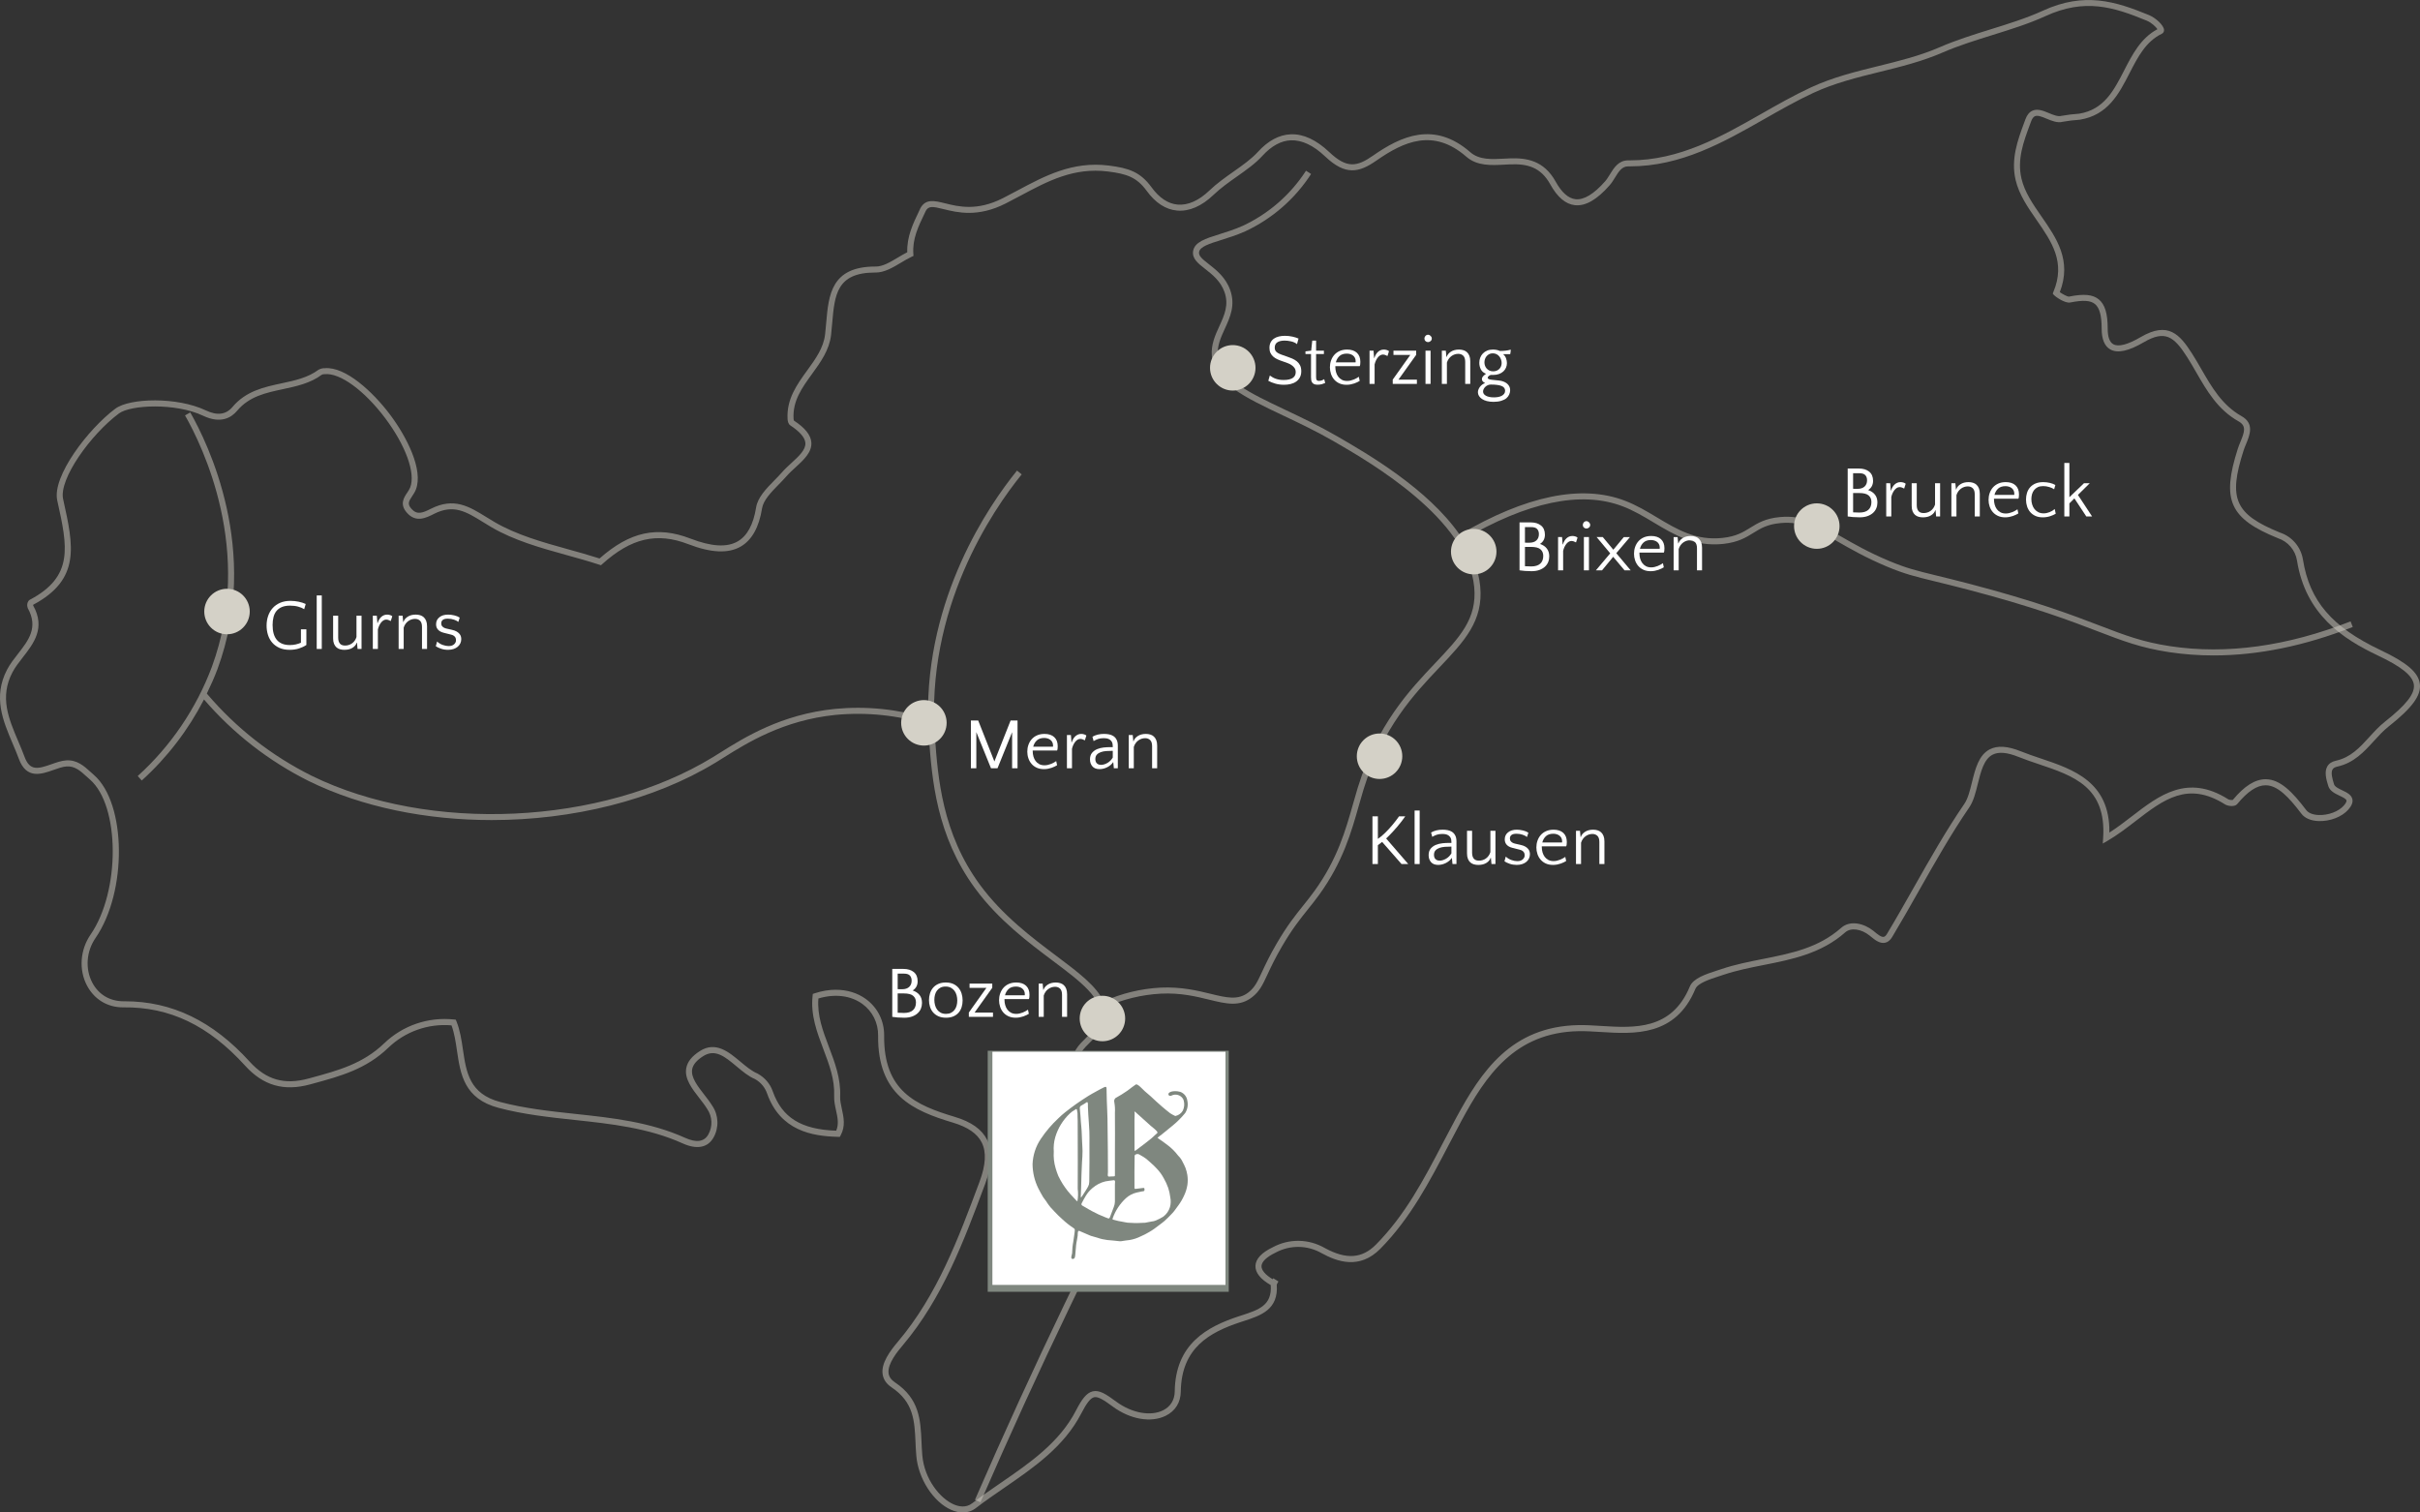 <?xml version="1.0" encoding="UTF-8"?><svg id="Ebene_1" xmlns="http://www.w3.org/2000/svg" width="400" height="250" viewBox="0 0 400 250"><rect x="0" y="0" width="400" height="250" fill="#333333" stroke="none"/><defs><style>.cls-1{fill:#fff;}.cls-2,.cls-3{isolation:isolate;}.cls-4,.cls-3{fill:#d4d1c7;}.cls-5{fill:#7f877f;}.cls-3{opacity:.5;}</style></defs><g id="Gruppe_1136"><path class="cls-3" d="M159.137,250c-.609,0-1.253-.143-1.908-.431-2.962-1.301-5.442-5.136-5.771-8.921-.065-.749-.099-1.492-.132-2.224-.16-3.572-.3-6.657-3.951-9.104-.864-.578-1.364-1.313-1.486-2.185-.253-1.794,1.152-3.738,2.559-5.403,6.466-7.656,9.967-17.04,13.353-26.114l.1-.27c1.04-2.785,1.162-4.908,.376-6.489-.737-1.482-2.296-2.562-4.764-3.3-6.578-1.97-12.475-4.553-12.369-14.387,.022-2.1-.923-4.005-2.596-5.227-1.916-1.399-4.553-1.723-7.277-.906-.223,2.813,.735,5.348,1.749,8.027,.97,2.565,1.973,5.216,1.849,8.137-.029,.681,.124,1.38,.287,2.119,.291,1.319,.62,2.814-.198,4.326l-.145,.268-.304-.007c-4.299-.103-9.516-1.009-11.712-7.152-.351-1.029-1.065-1.879-2.011-2.4-1.055-.435-2.071-1.284-3.052-2.105-1.888-1.577-3.516-2.94-5.496-1.687-1.096,.695-1.695,1.412-1.831,2.19-.23,1.317,.903,2.772,1.997,4.18,.466,.599,.947,1.218,1.315,1.82,1.063,1.536,1.157,3.61,.226,5.26-.944,1.689-2.755,2.038-5.104,.978-5.686-2.569-11.866-3.232-17.842-3.873-4.154-.446-8.452-.907-12.581-2-5.712-1.512-6.307-5.551-6.884-9.457-.21-1.422-.426-2.888-.904-4.181-3.856-.33-7.665,1.017-10.468,3.719-3.665,3.522-7.89,4.672-12.363,5.891l-.535,.146c-4.34,1.184-7.751,.205-10.737-3.08-6.042-6.656-12.469-9.745-20.133-9.652-.023,0-.047,0-.069,0-2.564,0-4.725-1.305-5.939-3.589-1.382-2.601-1.154-5.912,.583-8.435,4.934-7.167,4.877-21.303-.105-25.637-.189-.163-.374-.333-.561-.503-.998-.908-1.937-1.762-3.324-1.657-.65,.052-1.371,.307-2.136,.578-1.992,.705-4.469,1.585-5.728-1.839-.304-.827-.665-1.677-1.014-2.499-1.617-3.803-3.288-7.735-.932-12.239,.489-.934,1.168-1.805,1.825-2.646,1.737-2.226,3.377-4.328,1.588-7.538-.166-.48-.088-.906,.17-1.227l.157-.129c7.336-3.861,6.242-8.802,4.586-16.28l-.033-.151c-.88-3.981,5.122-11.821,9.598-15.163,2.385-1.783,10.208-1.975,14.94,.273,1.903,.905,3.353,.72,4.43-.562,2.224-2.642,5.216-3.284,8.111-3.904,2.238-.48,4.353-.933,6.115-2.25,.362-.191,.69-.259,1.005-.248,3.418-.325,7.975,3.91,10.785,7.639,2.779,3.687,5.569,9.157,4.288,12.434-.157,.4-.386,.744-.609,1.077-.587,.879-.816,1.301-.117,2.091,.923,1.041,1.824,.692,3.201-.004,3.826-1.935,6.314-.4,9.191,1.377,.421,.26,.854,.528,1.304,.792,3.665,2.154,8.005,3.359,12.203,4.525,1.713,.475,3.48,.966,5.191,1.518,5.012-4.425,9.52-5.409,15.023-3.29,3.477,1.339,6.034,1.49,7.815,.463,1.567-.902,2.588-2.785,3.037-5.595,.266-1.679,1.675-3.116,3.038-4.506,.44-.449,.875-.893,1.263-1.337,.459-.529,1.012-1.034,1.547-1.524,1.227-1.122,2.385-2.183,2.296-3.32-.07-.876-.906-1.849-2.486-2.891-.338-.225-.434-.693-.455-1.046-.19-3.301,1.556-5.709,3.245-8.038,1.384-1.91,2.691-3.713,2.955-5.944,.075-.645,.13-1.295,.187-1.939,.395-4.566,.804-9.287,8.092-9.287,.034,0,.061-.001,.102,0,1.162,0,2.37-.721,3.649-1.485,.507-.303,1.028-.613,1.552-.879-.081-2.574,.942-4.7,2.02-6.946l.089-.185-.009-.004c.851-1.772,2.382-1.393,4.152-.954,2.231,.554,5.288,1.311,9.547-.845,.828-.419,1.646-.856,2.463-1.293,4.457-2.382,9.067-4.846,15.02-4.105,3.335,.413,5.25,1.059,7.106,3.607,1.275,1.75,2.724,2.709,4.307,2.849,1.684,.145,3.503-.654,5.242-2.323,1.228-1.177,2.633-2.168,3.991-3.125,1.518-1.07,2.953-2.082,4.034-3.267,1.691-1.856,3.52-2.832,5.434-2.902,2.058-.089,4.22,.91,6.354,2.933,2.93,2.779,4.604,2.426,7.247,.585,4.592-3.202,10.09-5.773,16.075-.556,1.473,1.285,3.542,1.172,5.544,1.063,.342-.019,.683-.037,1.016-.049,2.637-.09,5.574,.286,7.542,3.842,.998,1.803,2.105,2.782,3.29,2.91,1.375,.143,3.03-.845,4.887-2.958,.285-.325,.531-.725,.792-1.149,.668-1.087,1.426-2.317,3.023-2.317,.079,0,.178,.001,.267,.001,8.23,0,15.106-3.914,21.76-7.7,2.639-1.502,5.368-3.055,8.15-4.348,3.598-1.674,7.424-2.617,11.124-3.528,3.414-.841,6.944-1.71,10.254-3.151,2.671-1.162,5.568-2.064,8.368-2.936,2.93-.912,5.96-1.855,8.621-3.075,6.897-3.166,12.036-1.539,17.564,.738,1.066,.438,2.438,1.683,2.462,2.457,.008,.271-.128,.501-.364,.614-2.653,1.286-3.965,3.839-5.353,6.541-1.745,3.395-3.548,6.906-8.2,7.668-.975,.064-1.904,.176-2.809,.338-.865,.25-1.839-.155-2.7-.512-.751-.312-1.46-.606-1.914-.405-.255,.111-.47,.403-.64,.868l-.214,.579c-1.04,2.805-2.115,5.706-1.371,8.873,.529,2.25,1.886,4.207,3.323,6.279,2.474,3.568,5.031,7.254,3.012,12.486,.441,.311,1.284,.784,1.543,.73,2.443-.489,3.909-.349,4.899,.464,1.018,.835,1.473,2.328,1.473,4.842,0,1.352,.307,2.213,.913,2.561,.849,.488,2.385,.091,4.558-1.18,4.536-2.645,6.451-.426,8.482,2.751,.536,.838,1.044,1.719,1.534,2.57,1.685,2.924,3.427,5.948,6.622,7.745,2.166,1.218,1.386,3.105,.761,4.622-.147,.354-.293,.706-.404,1.05-2.574,8.007-1.449,10.546,6.02,13.585,1.989,.658,3.453,2.378,3.791,4.479,1.083,6.815,4.795,11.144,12.814,14.943,4.405,2.085,6.291,3.715,6.508,5.627,.217,1.901-1.283,3.932-5.177,7.011-.881,.696-1.635,1.524-2.435,2.401-1.619,1.778-3.293,3.616-6.053,4.223-.386,.085-.639,.238-.771,.467-.31,.535-.045,1.508,.254,2.458,.128,.407,.749,.703,1.35,.989,.75,.357,1.525,.727,1.68,1.482,.106,.514-.114,1.072-.672,1.707-1.056,1.202-3.024,1.966-4.928,1.894-1.267-.046-2.271-.477-2.827-1.211-2.114-2.794-3.919-4.663-5.857-4.702-.02-0-.041-.001-.062-.001-1.438,0-2.974,1.018-4.697,3.11-.411,.499-1.561,.333-2.004,.054-6.155-3.892-10.159-.809-14.794,2.757-1.469,1.13-2.988,2.298-4.611,3.243l-.808,.47,.061-.933c.551-8.426-4.887-10.256-10.643-12.192-1.111-.374-2.26-.76-3.33-1.192-1.892-.764-3.297-.887-4.296-.376-1.44,.736-1.95,2.807-2.445,4.81-.348,1.411-.708,2.869-1.41,3.895-3.01,4.395-5.696,9.138-8.293,13.725-1.442,2.546-2.933,5.178-4.465,7.728-.326,.541-.733,.857-1.212,.94-.865,.147-1.673-.514-2.323-1.046l-.185-.151c-1.38-1.112-3.108-1.345-4.018-.539-3.987,3.521-8.814,4.478-13.483,5.404-2.215,.439-4.505,.893-6.65,1.618-.236,.08-.488,.161-.747,.245-1.479,.479-3.505,1.133-3.898,2.084-3.268,7.896-10.131,7.47-15.647,7.125-1.29-.08-2.505-.156-3.643-.135-10.595,.196-15.383,7.428-19.379,14.817-.722,1.336-1.422,2.676-2.119,4.013-3.106,5.948-6.317,12.099-11.277,17.128-3.47,3.518-7.182,2.118-9.673,.76-2.382-1.372-5.24-1.412-7.651-.115-1.49,.716-2.309,1.506-2.329,2.236-.017,.669,.632,1.429,1.841,2.165l.113-.16,.844,.526-.279,.505c.324,4.162-2.632,5.124-5.494,6.054l-.505,.165c-5.068,1.674-9.769,4.225-9.863,11.497-.023,1.78-.902,3.19-2.474,3.972-2.434,1.211-5.871,.619-8.76-1.506-1.374-1.011-2.415-1.711-3.089-1.55-.59,.138-1.225,.939-2.122,2.677-2.837,5.495-7.86,8.948-12.718,12.288-1.573,1.081-3.198,2.199-4.708,3.36-.629,.485-1.366,.729-2.16,.729Zm-20.971-86.4c1.855,0,3.574,.52,4.969,1.54,1.936,1.415,3.031,3.617,3.005,6.042-.099,9.154,5.221,11.495,11.658,13.422,2.747,.822,4.503,2.069,5.37,3.811,.915,1.841,.805,4.223-.335,7.281l-.101,.27c-3.415,9.154-6.946,18.62-13.525,26.409-.765,.906-2.558,3.027-2.333,4.622,.082,.587,.427,1.076,1.054,1.496,4.07,2.727,4.226,6.205,4.392,9.887,.033,.719,.065,1.447,.129,2.182,.341,3.93,2.923,7.104,5.179,8.095,.823,.361,2.022,.624,3.061-.175,1.53-1.178,3.167-2.304,4.751-3.392,4.756-3.27,9.674-6.651,12.397-11.924,.92-1.783,1.707-2.938,2.78-3.189,1.121-.262,2.22,.476,3.906,1.717,2.552,1.877,5.657,2.447,7.727,1.417,1.221-.608,1.903-1.707,1.921-3.094,.102-7.917,5.389-10.726,10.546-12.43l.511-.167c2.818-.916,5.059-1.645,4.81-5.005-1.703-.987-2.552-2.05-2.523-3.163,.029-1.155,.996-2.197,2.871-3.098,2.697-1.452,5.916-1.406,8.591,.134,3.546,1.934,6.165,1.754,8.476-.591,4.857-4.923,7.891-10.736,11.104-16.89,.7-1.34,1.403-2.686,2.127-4.026,4.135-7.648,9.104-15.133,20.236-15.339,1.162-.024,2.411,.055,3.723,.137,5.466,.342,11.669,.728,14.665-6.511,.569-1.376,2.664-2.054,4.512-2.651,.255-.083,.502-.162,.734-.241,2.206-.746,4.529-1.206,6.776-1.652,4.748-.942,9.232-1.831,13.017-5.174,1.462-1.293,3.776-.722,5.302,.511l.192,.156c.493,.404,1.105,.917,1.522,.835,.18-.031,.358-.19,.527-.472,1.526-2.538,3.013-5.165,4.452-7.705,2.607-4.605,5.303-9.367,8.339-13.797,.6-.876,.923-2.185,1.264-3.57,.548-2.22,1.115-4.515,2.959-5.458,1.271-.65,2.947-.538,5.123,.339,1.043,.421,2.177,.803,3.274,1.172,5.392,1.814,11.477,3.861,11.358,12.259,1.283-.818,2.518-1.768,3.72-2.692,4.519-3.476,9.193-7.07,15.932-2.81,.155,.098,.579,.142,.749,.101,1.905-2.298,3.681-3.418,5.421-3.418,.027,0,.055,0,.084,.001,2.338,.048,4.341,2.073,6.63,5.097,.373,.492,1.107,.782,2.069,.817,1.573,.064,3.288-.582,4.143-1.556,.32-.363,.482-.673,.445-.849-.055-.27-.627-.543-1.132-.784-.757-.36-1.614-.769-1.871-1.59-.366-1.162-.679-2.37-.166-3.256,.276-.478,.754-.794,1.419-.941,2.451-.539,3.947-2.182,5.531-3.921,.791-.868,1.609-1.765,2.553-2.511,3.538-2.797,4.975-4.627,4.805-6.117-.168-1.48-2.002-2.973-5.945-4.839-5.818-2.756-11.956-6.775-13.372-15.686-.277-1.732-1.485-3.151-3.151-3.703-8.008-3.257-9.363-6.303-6.623-14.823,.118-.369,.273-.747,.43-1.126,.683-1.653,1.004-2.625-.328-3.373-3.434-1.931-5.245-5.075-6.996-8.116-.485-.842-.986-1.712-1.51-2.53-2.167-3.388-3.637-4.472-7.141-2.428-2.538,1.485-4.355,1.873-5.556,1.184-.938-.537-1.413-1.69-1.413-3.424,0-2.158-.352-3.452-1.108-4.072-.734-.604-1.95-.681-4.074-.258-.908,.193-2.548-1.028-2.714-1.233l-.19-.235,.114-.291c2.05-4.902-.295-8.284-2.778-11.866-1.427-2.057-2.901-4.185-3.473-6.619-.813-3.459,.366-6.64,1.406-9.447l.212-.576c.271-.739,.657-1.209,1.176-1.437,.842-.369,1.785,.019,2.695,.397,.745,.308,1.515,.628,2.095,.462,.991-.179,1.957-.296,2.921-.357,4.107-.675,5.718-3.812,7.425-7.134,1.355-2.637,2.755-5.361,5.513-6.833-.258-.384-.972-1.082-1.752-1.403-5.499-2.266-10.227-3.759-16.769-.754-2.72,1.246-5.781,2.199-8.739,3.12-2.776,.864-5.645,1.758-8.268,2.899-3.387,1.474-6.959,2.353-10.412,3.204-3.653,.901-7.432,1.832-10.943,3.464-2.745,1.277-5.456,2.819-8.078,4.311-6.765,3.85-13.759,7.831-22.25,7.831-.089,0-.193,.002-.267-.001-1.043,0-1.569,.855-2.177,1.843-.27,.44-.551,.895-.891,1.283-2.113,2.405-4.003,3.479-5.743,3.292-1.526-.165-2.89-1.315-4.054-3.418-1.608-2.907-3.826-3.433-6.635-3.33-.329,.012-.662,.03-.998,.048-2.101,.113-4.476,.243-6.253-1.307-5.451-4.754-10.359-2.511-14.851,.622-2.911,2.029-5.13,2.521-8.502-.679-1.933-1.832-3.826-2.716-5.634-2.661-1.636,.06-3.229,.927-4.735,2.578-1.154,1.265-2.631,2.307-4.195,3.41-1.328,.936-2.701,1.905-3.875,3.03-1.952,1.874-4.041,2.777-6.019,2.596-1.882-.166-3.572-1.261-5.025-3.254-1.651-2.266-3.316-2.82-6.424-3.206-5.642-.697-9.91,1.582-14.428,3.996-.824,.44-1.649,.881-2.483,1.303-4.59,2.323-7.988,1.48-10.236,.923-1.867-.464-2.538-.573-3.013,.417l.009,.004-.09,.187c-1.114,2.317-2.076,4.319-1.907,6.784l.023,.34-.309,.144c-.581,.272-1.184,.632-1.766,.98-1.339,.799-2.723,1.625-4.16,1.625-.04-.001-.072,0-.105,0-6.373,0-6.692,3.699-7.097,8.377-.056,.654-.114,1.314-.19,1.969-.294,2.49-1.74,4.484-3.138,6.413-1.659,2.288-3.226,4.45-3.057,7.395,.01,.162,.046,.291,.067,.326,1.818,1.183,2.777,2.375,2.872,3.59,.128,1.621-1.266,2.898-2.616,4.133-.514,.47-1.046,.957-1.467,1.443-.4,.459-.849,.918-1.303,1.381-1.253,1.278-2.548,2.6-2.764,3.965-.498,3.122-1.684,5.242-3.523,6.302-2.061,1.186-4.895,1.057-8.671-.396-5.181-1.996-9.432-1.012-14.215,3.292l-.214,.193-.273-.09c-1.773-.581-3.627-1.095-5.421-1.593-4.259-1.183-8.665-2.405-12.441-4.626-.457-.269-.896-.54-1.323-.803-2.837-1.752-4.888-3.019-8.133-1.38-1.307,.663-2.981,1.513-4.482-.181-1.236-1.399-.502-2.5,.034-3.304,.202-.303,.393-.588,.51-.888,.917-2.346-.753-6.957-4.155-11.472-3.442-4.569-7.464-7.495-9.962-7.245-.231-.014-.374,.028-.509,.098-1.865,1.403-4.185,1.9-6.429,2.381-2.857,.612-5.554,1.19-7.558,3.571-.956,1.138-2.705,2.205-5.62,.82-4.545-2.159-11.997-1.809-13.916-.375-4.673,3.49-9.951,10.852-9.222,14.151l.033,.15c1.684,7.603,2.902,13.107-4.975,17.314-.017,.046-.018,.095-.002,.142,2.072,3.699,.062,6.274-1.712,8.547-.658,.844-1.28,1.641-1.726,2.495-2.138,4.087-.63,7.633,.965,11.388,.354,.833,.721,1.694,1.034,2.545,.872,2.382,2.195,2.044,4.46,1.244,.792-.281,1.61-.57,2.391-.632,1.81-.14,3.013,.95,4.073,1.914,.18,.164,.36,.328,.543,.487,5.393,4.692,5.541,19.303,.273,26.954-1.528,2.22-1.734,5.126-.524,7.403,1.044,1.964,2.888,3.042,5.119,3.06,.086-.001,.171-.001,.256-.001,7.781,0,14.53,3.266,20.625,9.979,2.743,3.016,5.745,3.878,9.737,2.788l.536-.146c4.347-1.184,8.453-2.302,11.934-5.647,3.087-2.975,7.298-4.42,11.565-3.963l.296,.032,.112,.275c.6,1.47,.841,3.107,1.075,4.69,.553,3.752,1.077,7.296,6.153,8.639,4.056,1.074,8.314,1.531,12.433,1.973,6.053,.649,12.313,1.321,18.145,3.956,1.858,.839,3.149,.653,3.825-.558,.747-1.322,.671-2.981-.192-4.229-.354-.579-.798-1.149-1.266-1.752-1.228-1.578-2.498-3.21-2.192-4.962,.186-1.07,.932-2.006,2.279-2.861,2.593-1.644,4.757,.167,6.667,1.764,.925,.773,1.881,1.572,2.846,1.973,1.213,.665,2.09,1.71,2.52,2.968,1.545,4.321,4.686,6.27,10.476,6.475,.471-1.097,.228-2.202-.029-3.367-.169-.769-.344-1.565-.31-2.375,.116-2.717-.807-5.158-1.785-7.742-1.047-2.768-2.129-5.63-1.777-8.81l.035-.318,.303-.1c1.193-.395,2.38-.59,3.516-.59Zm230.927-31.394h0Z"/><path class="cls-3" d="M388.528,102.708c-10.492,4.124-20.53,5.505-29.832,4.1-4.562-.688-7.513-1.821-11.597-3.388-4.418-1.695-10.469-4.017-21.588-6.926-2.328-.609-4.086-1.037-5.524-1.387-3.228-.786-4.848-1.181-7.705-2.375-3.403-1.424-5.865-2.837-8.036-4.085-3.574-2.053-6.156-3.538-10.045-3.179-2.418,.223-3.678,1.004-4.895,1.76-1.189,.738-2.311,1.434-4.56,1.682-4.409,.489-7.542-1.393-10.862-3.384-1.681-1.008-3.419-2.049-5.352-2.781-7.149-2.709-16.327-.81-27.27,5.629-5.28-7.603-15.251-13.372-20.25-16.263-2.943-1.702-5.911-3.108-8.528-4.348-6.068-2.874-10.86-5.144-11.186-9.029-.133-1.594,.493-2.961,1.157-4.409,.872-1.904,1.772-3.872,.882-6.385-.743-2.094-2.286-3.301-3.525-4.271-1.106-.865-1.726-1.385-1.617-2.017,.152-.884,1.687-1.366,3.63-1.975,1.206-.378,2.573-.807,4.005-1.443,4.45-2.076,8.21-5.352,10.877-9.473l-.837-.541c-2.565,3.964-6.182,7.114-10.453,9.107-1.371,.609-2.71,1.029-3.89,1.399-2.268,.711-4.059,1.273-4.315,2.757-.214,1.249,.805,2.047,1.985,2.97,1.196,.937,2.553,1.998,3.199,3.819,.757,2.133-.023,3.835-.848,5.638-.688,1.501-1.398,3.053-1.243,4.907,.374,4.456,5.394,6.835,11.751,9.846,2.601,1.232,5.549,2.628,8.457,4.31,6.036,3.491,22.072,12.763,23.159,24.051,.505,5.254-2.403,8.32-6.428,12.565-4.265,4.498-9.572,10.095-12.824,20.625-.262,.846-.51,1.726-.767,2.637-1.214,4.3-2.59,9.174-6.388,14.425-.63,.872-1.225,1.614-1.855,2.399-1.303,1.627-2.652,3.309-4.367,6.246-1.2,2.054-1.892,3.542-2.448,4.737-.768,1.651-1.192,2.56-2.246,3.382-1.715,1.337-3.62,.872-6.253,.229-2.162-.528-4.858-1.182-8.265-1.023-3.279,.175-6.453,.95-9.445,2.291-1.096-2.512-4.157-4.816-7.787-7.539-3.952-2.965-8.87-6.654-12.593-11.708-6.293-8.537-6.976-17.775-7.474-24.521-1.582-21.214,9.504-37.388,14.344-43.357l-.774-.627c-4.675,5.766-15.081,20.918-14.701,40.949-5.006-1.523-10.181-2.055-15.408-1.557-8.871,.907-14.95,4.719-18.972,7.241-.426,.267-.825,.517-1.198,.745-18.41,11.247-46.906,12.568-66.284,3.078-6.683-3.332-12.521-7.907-17.352-13.597,.647-1.331,1.25-2.683,1.769-4.071,7.162-19.508-1.641-37.39-4.51-42.406l-.864,.494c2.814,4.922,11.452,22.464,4.439,41.566-2.571,6.881-6.81,13.122-12.257,18.046l.667,.739c4.201-3.798,7.695-8.362,10.288-13.396,4.863,5.638,10.702,10.188,17.379,13.517,8.791,4.306,19.428,6.418,30.175,6.418,13.289,0,26.744-3.231,37.069-9.538,.376-.23,.778-.482,1.208-.751,3.944-2.473,9.905-6.211,18.541-7.093,5.199-.492,10.355,.052,15.331,1.611,.026,.683,.063,1.371,.115,2.065,.508,6.866,1.203,16.27,7.667,25.038,3.81,5.172,8.793,8.91,12.797,11.914,4.659,3.495,8.34,6.256,7.764,9.382-.26,1.404-1.267,2.395-2.243,3.353-1.203,1.183-2.449,2.407-2.237,4.361,.234,2.174,2.031,3.204,3.933,4.294,1.349,.773,2.744,1.573,3.741,2.843,4.154,5.29-1.045,16.042-7.625,29.656l-1.38,2.86c-5.053,10.505-10.035,21.395-14.807,32.369l.914,.397c4.766-10.962,9.742-21.84,14.79-32.334l1.38-2.858c6.732-13.927,12.05-24.926,7.512-30.704-1.118-1.423-2.665-2.31-4.03-3.093-1.748-1.002-3.257-1.867-3.437-3.537-.16-1.474,.816-2.433,1.945-3.544,1.035-1.017,2.208-2.17,2.524-3.883,.119-.646,.092-1.266-.045-1.872,2.907-1.317,5.994-2.075,9.182-2.245,3.256-.158,5.769,.455,7.978,.995,2.798,.684,5.005,1.224,7.102-.411,1.243-.97,1.729-2.015,2.536-3.746,.548-1.176,1.229-2.64,2.405-4.655,1.679-2.873,3.004-4.526,4.285-6.125,.61-.76,1.24-1.546,1.885-2.439,3.901-5.394,5.302-10.358,6.539-14.738,.255-.903,.501-1.776,.76-2.614,3.184-10.307,8.402-15.811,12.595-20.233,4.047-4.269,7.244-7.641,6.698-13.346-.263-2.729-1.316-5.313-2.853-7.724,10.649-6.255,19.519-8.124,26.367-5.528,1.849,.7,3.548,1.719,5.191,2.704,3.317,1.988,6.751,4.039,11.483,3.52,2.473-.273,3.746-1.063,4.976-1.826,1.171-.727,2.277-1.413,4.462-1.614,3.578-.333,5.916,1.016,9.456,3.05,2.088,1.2,4.688,2.693,8.148,4.141,2.93,1.225,4.575,1.625,7.854,2.424,1.433,.349,3.186,.776,5.506,1.383,11.066,2.895,17.087,5.205,21.483,6.893,4.144,1.59,7.137,2.738,11.806,3.443,2.4,.362,4.845,.542,7.334,.542,7.341,0,15.051-1.572,23.01-4.701l-.364-.927Z"/><path id="Pfad_3423" class="cls-4" d="M41.281,101.08c0-2.076-1.683-3.759-3.759-3.759-2.076,0-3.759,1.683-3.759,3.759s1.683,3.759,3.759,3.759c2.075,.001,3.758-1.682,3.759-3.757v-.002"/><path id="Pfad_3424" class="cls-4" d="M156.47,119.479c0-2.076-1.683-3.759-3.759-3.759s-3.759,1.683-3.759,3.759,1.683,3.759,3.759,3.759,3.759-1.683,3.759-3.759h0"/><path id="Pfad_3425" class="cls-4" d="M185.978,168.35c0-2.076-1.683-3.759-3.759-3.759s-3.759,1.683-3.759,3.759,1.683,3.759,3.759,3.759c2.075,.001,3.758-1.682,3.759-3.757v-.002"/><path id="Pfad_3426" class="cls-4" d="M231.783,124.998c0-2.076-1.683-3.759-3.759-3.759s-3.759,1.683-3.759,3.759,1.683,3.759,3.759,3.759h0c2.075,.001,3.758-1.682,3.759-3.757v-.002"/><path id="Pfad_3427" class="cls-4" d="M207.521,60.799c0-2.076-1.683-3.759-3.759-3.759-2.076,0-3.759,1.683-3.759,3.759s1.683,3.759,3.759,3.759h0c2.076,0,3.759-1.683,3.759-3.759"/><path id="Pfad_3428" class="cls-4" d="M304.056,86.956c0-2.076-1.683-3.759-3.759-3.759-2.076,0-3.759,1.683-3.759,3.759s1.683,3.759,3.759,3.759h0c2.075,.001,3.758-1.682,3.759-3.757v-.002"/><path id="Pfad_3431" class="cls-4" d="M247.35,91.18c0-2.076-1.683-3.759-3.759-3.759-2.076,0-3.759,1.683-3.759,3.759s1.683,3.759,3.759,3.759h0c2.075,.001,3.758-1.682,3.759-3.757v-.002"/><g id="Gruppe_1135"><rect id="Rechteck_305" class="cls-5" x="163.26" y="173.68" width="39.841" height="39.842"/><g id="Gruppe_1134"><g id="Gruppe_1003"><g id="Gruppe_997"><path id="Pfad_3200" class="cls-1" d="M187.516,185.104c0,1.673,.003,3.346,.008,5.021,0,.078,.043,.14,.138,.07,.307-.224,.614-.447,.913-.679,.607-.468,1.238-.926,1.82-1.426,.308-.269,.607-.554,.905-.828,.205-.189-.944-1.036-1.134-1.206-.419-.374-.834-.751-1.251-1.128-.417-.377-.852-.765-1.279-1.145-.044-.029-.09-.054-.138-.075,.081,.043,.022,.147,0,0,.025,.114,.041,.231,.049,.348-.006,.35-.031,.699-.031,1.049"/></g><g id="Gruppe_998"><path id="Pfad_3201" class="cls-1" d="M178.148,192.439c0-2.186-.006-4.372-.017-6.557,0-.42,.008-.841-.025-1.26,.026-.405-.008-.812-.1-1.207-.14-.192-.134-.086-.325,.021-.302,.162-.581,.363-.831,.598-1.15,1.073-1.99,2.436-2.431,3.946-.219,.768-.301,1.57-.24,2.367-.065,.936,.041,1.877,.313,2.775,.121,.416,.263,.825,.425,1.226,.221,.469,.47,.925,.746,1.364,.236,.381,.511,.738,.778,1.096,.141,.187,.292,.366,.451,.537,.35,.385,.704,.766,1.06,1.145,.041,.029,.087,.05,.135,.062,.12-.678,.136-1.371,.048-2.054,0-1.353,.012-2.707,.011-4.061"/></g><g id="Gruppe_999"><path id="Pfad_3202" class="cls-1" d="M191.302,188.071l.127,.089-.127-.089"/></g><g id="Gruppe_1000"><path id="Pfad_3203" class="cls-1" d="M179.994,195.757c.047-.263,.065-.53,.054-.797,.044-1.925,.025-3.856,.025-5.783,0-.72,.02-1.441-.011-2.161-.036-.926-.122-1.844-.177-2.766-.027-.435-.045-.872-.064-1.307-.006-.139,.071-.929-.212-.749-.249,.182-.511,.345-.784,.49-.269,.086-.418,.374-.334,.643,.088,.697,.111,1.41,.166,2.116,.037,.484,.1,.967,.124,1.451,.037,.625,.053,1.25,.081,1.876,.022,.49,.062,.98,.069,1.471,.009,.619-.048,1.236-.087,1.855-.084,1.344-.1,2.689-.14,4.038-.018,.554-.043,1.108-.062,1.661,.006,.065,.017,.128,.033,.191-.017-.1,.199-.299,0,0,.334-.516,.697-1.021,1.003-1.553,.136-.21,.243-.437,.318-.676"/></g><path id="Pfad_3204" class="cls-1" d="M164.033,212.379h38.529v-38.531h-38.529v38.531Zm32.228-16.507c-.093,.594-.272,1.172-.531,1.715-.25,.563-.559,1.098-.92,1.597-.245,.332-.476,.675-.732,.996-.184,.227-.381,.444-.59,.649-.319,.326-.637,.652-.976,.957-.255,.229-.538,.427-.812,.636-.299,.23-.598,.466-.909,.683-.285,.203-.58,.39-.884,.563-.44,.263-.897,.496-1.369,.697-.575,.288-1.189,.489-1.823,.598-.476,.039-.948,.133-1.422,.199-.076,.009-.152,.009-.228,0-.681-.067-1.362-.151-2.044-.199-.568-.068-1.127-.199-1.665-.39-.347-.1-.697-.191-1.046-.299-.104-.035-.206-.077-.305-.126-.531-.227-1.06-.455-1.587-.683-.341-.147-.267,.591-.289,.767-.05,.398-.14,.803-.209,1.202-.092,.545-.092,1.119-.163,1.669-.046,.357,.014,1.096-.532,.98-.32-.066-.038-.726-.019-.917,.034-.336,.033-.675,.059-1.011,.021-.28,.084-.554,.124-.831,.071-.48,.144-.959,.208-1.44,.034-.213,.052-.429,.053-.644-.021-.088-.076-.164-.153-.211-.675-.443-1.31-.942-1.898-1.494-.468-.414-.916-.852-1.341-1.311-.435-.423-.825-.89-1.162-1.394-.185-.346-.479-.632-.685-.97-.282-.462-.531-.945-.783-1.425-.62-1.248-.948-2.621-.958-4.014,.057-1.489,.527-2.932,1.36-4.167,.835-1.251,1.813-2.399,2.916-3.42,.354-.349,.727-.679,1.116-.989,.607-.479,1.223-.948,1.857-1.394s1.308-.883,1.973-1.306c.377-.239,.773-.45,1.164-.666,.43-.236,.861-.486,1.303-.697,.252-.123,.531-.283,.54,.131,.013,.661,.021,1.324,.043,1.986,.033,.996,.094,1.992,.112,2.988,.033,1.787,.046,3.574,.062,5.36,.011,1.178,.011,2.357,.014,3.534,0,.199-.137,.742,.19,.697,.265-.026,.531-.038,.797-.037,.116,0,.166-.045,.166-.169v-3.533c0-2.267,.034-4.537,0-6.803,.036-.573,.004-1.149-.094-1.715-0-.006-0-.012,0-.018-.112-.317,.043-.667,.354-.797,.582-.321,1.147-.672,1.693-1.052,.31-.204,.598-.448,.896-.669,.199-.146,.398-.289,.598-.425,.292-.193,1.204,.857,1.438,1.061,.339,.299,.688,.581,1.021,.882,.624,.565,1.222,1.16,1.87,1.698,.444,.369,.878,.752,1.34,1.096,.254,.168,.52,.315,.797,.441,.041,.021,.087,.026,.131,.014,.496-.117,.921-.432,1.177-.873,.24-.499,.299-1.065,.165-1.603-.026-.13-.075-.255-.143-.369-.409-.64-1.24-.86-1.912-.508-.092,.041-.195,.049-.293,.023-.146-.043-.229-.197-.186-.343,.001-.004,.002-.008,.004-.012,.238-.531,1.524-.438,1.938-.299,.641,.229,1.097,.802,1.176,1.478,.155,.696,.027,1.424-.355,2.026-.65,.795-1.382,1.52-2.182,2.163-.556,.465-1.122,.919-1.686,1.374-.239,.191-.498,.352-.726,.561,.026-.024,.46,.317,.127,.089,.511,.356,1.025,.685,1.494,1.067,.68,.5,1.284,1.095,1.793,1.768,.017,.024,.037,.046,.059,.065,.3,.294,.542,.642,.714,1.025,.171,.311,.323,.632,.457,.96,.14,.377,.242,.767,.307,1.163,.084,.551,.087,1.111,.01,1.662"/><g id="Gruppe_1001"><path id="Pfad_3205" class="cls-1" d="M184.283,198.636c-.01-.521,0-1.043,0-1.565h0v-1.331c0-.252,.136-.704-.224-.659-.451,.056-.903,.109-1.351,.19-.787,.19-1.517,.566-2.128,1.096-.442,.365-.818,.803-1.113,1.295-.245,.381-.444,.792-.658,1.195-.113,.209-.072,.328,.136,.447,.136,.079,.275,.154,.411,.233,.384,.222,.759,.462,1.153,.662,.694,.379,1.413,.711,2.151,.995,.176,.062,.348,.134,.523,.199,.229,.086,.319-.313,.374-.457,.182-.473,.369-.944,.537-1.422,.115-.279,.179-.577,.188-.879"/></g><g id="Gruppe_1002"><path id="Pfad_3206" class="cls-1" d="M193.087,196.334c-.194-.55-.439-1.08-.732-1.584-.325-.61-.737-1.169-1.222-1.661-.147-.14-.277-.299-.427-.436-.428-.387-.847-.787-1.295-1.145-.312-.224-.638-.427-.976-.61-.222-.177-.532-.196-.774-.046-.063,.043-.106,.11-.119,.185-.017,.884-.027,1.769-.03,2.653-.004,.902-.002,1.804,.005,2.707,.017,.058,.063,.103,.122,.119,.134-.006,.267-.021,.398-.045,.318-.04,.637-.081,.955-.118,.08-.017,.159,.035,.175,.115,.002,.011,.003,.023,.003,.034,.052,.461-.122,.371-.492,.444-.268,.054-.534,.116-.797,.172-.669,.156-1.287,.482-1.793,.946-.987,.918-1.736,2.063-2.182,3.336-.051,.136-.005,.173,.115,.207,.52,.156,1.051,.274,1.588,.353,.261,.034,.515,.12,.777,.141,.466,.039,.934,.047,1.387,.068-.453-.021,.518-.02,0,0,.518-.02,1.021-.039,1.524-.061,.057-.008,.113-.019,.168-.035,.299-.059,.593-.126,.891-.17,.243-.019,.481-.077,.705-.172,.43-.178,.844-.394,1.236-.644,.519-.393,.9-.942,1.086-1.566,.144-.521,.162-1.07,.054-1.6-.066-.541-.184-1.075-.351-1.594"/></g></g></g></g><g><g class="cls-2"><path class="cls-1" d="M50.64,106.609c-.359,.239-.767,.433-1.226,.58-.458,.148-.97,.221-1.536,.221-.654,0-1.219-.107-1.697-.322-.478-.216-.874-.506-1.19-.873-.314-.367-.548-.791-.698-1.273-.152-.482-.228-.994-.228-1.536,0-.566,.084-1.095,.251-1.589s.416-.927,.747-1.298,.741-.663,1.231-.878,1.061-.323,1.715-.323c.462,0,.912,.047,1.351,.138,.438,.091,.829,.217,1.171,.376l-.251,.861c-.255-.167-.584-.307-.986-.418-.403-.112-.854-.168-1.357-.168-.533,0-.983,.078-1.35,.233s-.663,.373-.891,.652c-.227,.279-.39,.616-.489,1.01-.1,.395-.15,.831-.15,1.309,0,1.091,.239,1.916,.717,2.474,.479,.558,1.192,.837,2.14,.837,.35,0,.679-.035,.986-.107,.306-.072,.588-.163,.842-.275v-2.223h.897v2.593Z"/><path class="cls-1" d="M53.186,107.266h-.837v-8.845h.837v8.845Z"/><path class="cls-1" d="M55.899,101.768v3.633c0,.247,.03,.454,.089,.622,.06,.167,.139,.301,.239,.401,.099,.099,.219,.171,.358,.215,.14,.044,.294,.065,.461,.065,.198,0,.396-.029,.591-.089,.195-.059,.376-.149,.544-.268s.314-.267,.443-.443c.127-.175,.227-.378,.299-.61v-3.525h.837v5.498h-.658l-.095-1.028h-.048c-.104,.335-.335,.614-.694,.837-.359,.224-.805,.335-1.338,.335-.256,0-.496-.031-.724-.095-.227-.063-.424-.169-.591-.316-.167-.148-.301-.343-.401-.587-.099-.242-.149-.544-.149-.902v-3.741h.837Z"/><path class="cls-1" d="M64.589,102.653c-.127-.072-.256-.129-.383-.173s-.251-.066-.371-.066c-.159,0-.31,.044-.453,.131-.144,.088-.275,.207-.395,.359s-.226,.327-.317,.526c-.091,.198-.16,.406-.209,.622v3.215h-.837v-5.498h.658l.095,1.207h.049c.055-.184,.129-.359,.221-.526s.203-.315,.335-.443,.281-.229,.448-.304,.358-.114,.574-.114c.151,0,.31,.026,.478,.078s.287,.118,.359,.197l-.251,.789Z"/><path class="cls-1" d="M69.751,107.266v-3.634c0-.478-.108-.82-.323-1.027s-.49-.311-.825-.311c-.199,0-.397,.032-.591,.095-.196,.064-.376,.158-.544,.281s-.315,.275-.443,.454c-.127,.18-.227,.385-.299,.616v3.526h-.837v-5.498h.658l.095,1.027h.048c.103-.335,.335-.62,.694-.854,.358-.235,.804-.353,1.338-.353,.255,0,.496,.034,.723,.102,.228,.067,.425,.177,.592,.329,.167,.151,.301,.35,.4,.597,.1,.247,.15,.55,.15,.908v3.741h-.837Z"/><path class="cls-1" d="M74.019,102.258c-.383,0-.659,.07-.831,.209-.172,.14-.258,.329-.258,.568,0,.08,.013,.163,.036,.251,.024,.088,.07,.169,.138,.245,.067,.076,.159,.148,.274,.215,.116,.068,.269,.122,.46,.161l.849,.192c.335,.071,.603,.169,.806,.293s.361,.257,.473,.4c.111,.144,.185,.289,.221,.437s.053,.285,.053,.412c0,.247-.05,.478-.149,.694-.1,.215-.243,.402-.431,.561-.187,.16-.416,.285-.687,.376-.271,.091-.574,.137-.908,.137-.423,0-.813-.061-1.171-.185-.359-.124-.646-.261-.861-.412l.215-.777c.287,.264,.605,.454,.956,.574,.35,.12,.665,.179,.944,.179,.398,0,.701-.097,.908-.293,.207-.195,.31-.4,.31-.615,0-.072-.004-.154-.012-.245s-.04-.186-.095-.281c-.056-.095-.14-.186-.252-.269-.111-.084-.27-.149-.478-.196l-1.148-.287c-.263-.064-.478-.148-.645-.251-.167-.104-.299-.217-.395-.34-.095-.124-.163-.256-.203-.395s-.059-.281-.059-.424c0-.486,.181-.874,.544-1.165s.846-.437,1.452-.437c.311,0,.646,.042,1.004,.125,.359,.084,.661,.205,.908,.365l-.227,.717c-.16-.135-.397-.259-.711-.371-.315-.111-.659-.167-1.034-.167Z"/></g><path class="cls-1" d="M164.363,125.863l2.677-6.765h1.148v7.889h-.897v-5.965l-2.414,5.965h-1.076l-2.426-5.976v5.976h-.897v-7.889h1.208l2.677,6.765Z"/><path class="cls-1" d="M172.634,121.309c.7,0,1.242,.178,1.624,.532,.383,.355,.574,.855,.574,1.5,0,.136-.008,.273-.023,.412-.017,.14-.045,.241-.084,.304h-4.029v.12c0,.303,.041,.594,.121,.873,.08,.279,.198,.526,.358,.741s.36,.387,.603,.515,.533,.191,.868,.191c.191,0,.377-.021,.561-.065s.359-.1,.526-.167c.167-.068,.323-.142,.466-.222s.271-.16,.382-.239l.144,.682c-.104,.064-.232,.133-.383,.209-.151,.076-.319,.146-.502,.209-.183,.064-.384,.118-.603,.161-.22,.044-.448,.065-.687,.065-.447,0-.841-.077-1.184-.232-.343-.156-.629-.367-.861-.633-.232-.267-.407-.576-.525-.927-.121-.35-.18-.717-.18-1.099,0-.391,.061-.764,.186-1.118,.123-.355,.304-.667,.543-.939,.239-.27,.537-.483,.891-.639s.759-.233,1.214-.233Zm-.037,.669c-.525,0-.934,.138-1.225,.412-.291,.275-.488,.62-.592,1.034h3.264c.008-.04,.012-.076,.012-.107v-.108c0-.199-.041-.376-.121-.532s-.187-.285-.322-.388c-.135-.104-.291-.181-.466-.233-.175-.052-.359-.078-.551-.078Z"/><path class="cls-1" d="M179.315,122.373c-.126-.072-.255-.129-.382-.173s-.251-.066-.371-.066c-.16,0-.31,.044-.453,.131-.144,.088-.276,.207-.395,.359-.12,.152-.226,.327-.317,.526-.091,.198-.161,.406-.209,.622v3.215h-.837v-5.498h.658l.095,1.207h.048c.056-.184,.13-.359,.222-.526s.202-.315,.335-.443c.131-.127,.28-.229,.447-.304s.359-.114,.574-.114c.152,0,.311,.026,.479,.078s.286,.118,.358,.197l-.251,.789Z"/><path class="cls-1" d="M184.108,126.987l-.095-.98h-.049c-.095,.152-.224,.296-.382,.431-.16,.135-.338,.255-.532,.358-.196,.104-.407,.186-.633,.245-.227,.06-.452,.089-.676,.089-.525,0-.92-.153-1.183-.46-.263-.306-.395-.691-.395-1.153,0-.454,.116-.817,.347-1.088,.231-.27,.515-.474,.849-.609,.335-.136,.687-.224,1.057-.264s.695-.059,.974-.059h.538v-.144c0-.303-.042-.533-.125-.693s-.205-.295-.364-.407c-.136-.088-.282-.15-.437-.186-.156-.035-.361-.053-.616-.053-.335,0-.629,.044-.884,.131-.256,.089-.503,.203-.741,.347l-.192-.718c.534-.31,1.171-.466,1.912-.466,.296,0,.574,.026,.837,.078,.264,.052,.494,.142,.694,.269,.231,.143,.413,.346,.549,.609,.136,.264,.204,.59,.204,.98v3.741h-.658Zm-2.117-.562c.327,0,.673-.103,1.041-.31,.366-.207,.665-.506,.896-.897v-1.111h-.108c-.327,0-.653,.012-.979,.035-.327,.024-.623,.084-.89,.18-.267,.095-.484,.232-.652,.412-.167,.179-.251,.424-.251,.734,0,.311,.086,.549,.257,.712s.401,.244,.687,.244Z"/><path class="cls-1" d="M190.43,126.987v-3.634c0-.478-.107-.82-.323-1.027-.215-.207-.49-.311-.825-.311-.198,0-.397,.032-.591,.095-.195,.064-.376,.158-.544,.281s-.314,.275-.443,.454c-.127,.18-.227,.385-.299,.616v3.526h-.837v-5.498h.658l.095,1.027h.048c.103-.335,.335-.62,.694-.854,.359-.235,.804-.353,1.338-.353,.256,0,.496,.034,.723,.102,.228,.067,.425,.177,.592,.329,.167,.151,.301,.35,.4,.597,.1,.247,.15,.55,.15,.908v3.741h-.837Z"/><path class="cls-1" d="M150.864,163.715c.278-.182,.483-.402,.616-.659,.131-.258,.197-.545,.197-.861,0-.673-.215-1.182-.645-1.526-.431-.344-1-.516-1.709-.516h-1.841v7.925c.255,.04,.551,.074,.885,.101,.335,.028,.697,.042,1.088,.042,.494,0,.924-.065,1.291-.196,.367-.131,.673-.309,.92-.532,.247-.223,.43-.482,.55-.777,.12-.295,.18-.61,.18-.944,0-.525-.136-.96-.406-1.302-.271-.342-.646-.593-1.124-.753Zm-2.486-2.785h1.015c.479,0,.813,.107,1.005,.321,.191,.214,.286,.496,.286,.844,0,.437-.137,.782-.411,1.036-.275,.254-.663,.38-1.166,.38h-.376c-.124,0-.241-.004-.352-.012v-2.57Zm2.515,6.055c-.338,.298-.831,.446-1.476,.446-.382,0-.729-.012-1.04-.035v-3.191h1.015c.726,0,1.241,.132,1.549,.399,.306,.266,.46,.625,.46,1.078,0,.572-.169,1.006-.509,1.303Z"/><path class="cls-1" d="M158.448,163.302c-.228-.275-.516-.494-.867-.658-.351-.163-.769-.245-1.256-.245-.47,0-.88,.078-1.23,.233-.351,.156-.64,.367-.867,.633-.228,.268-.397,.576-.508,.926-.112,.351-.167,.722-.167,1.112,0,.391,.056,.762,.167,1.112,.111,.351,.282,.659,.513,.926,.231,.267,.524,.48,.878,.64,.355,.159,.775,.238,1.261,.238,.47,0,.878-.075,1.225-.227s.631-.357,.855-.616c.223-.259,.388-.561,.496-.909,.107-.346,.161-.715,.161-1.105,0-.391-.054-.764-.161-1.118-.108-.355-.275-.669-.502-.944Zm-.329,2.916c-.072,.267-.186,.502-.342,.705-.155,.203-.35,.365-.585,.484-.235,.12-.512,.179-.831,.179-.334,0-.624-.063-.867-.191s-.441-.3-.597-.515c-.156-.215-.271-.462-.346-.741-.076-.278-.114-.569-.114-.873,0-.295,.036-.575,.107-.842,.072-.266,.184-.5,.336-.699,.151-.199,.342-.358,.573-.478,.232-.12,.511-.18,.838-.18,.334,0,.622,.064,.866,.192,.243,.127,.444,.297,.604,.508,.159,.211,.276,.456,.352,.735,.076,.279,.114,.57,.114,.873,0,.295-.036,.576-.107,.842Z"/><polygon class="cls-1" points="164.011 163.272 164.011 162.579 160.258 162.579 160.258 163.285 163.043 163.285 160.138 167.36 160.138 168.077 164.13 168.077 164.13 167.372 161.083 167.372 164.011 163.272"/><path class="cls-1" d="M167.967,162.399c-.454,0-.859,.078-1.214,.233-.354,.156-.651,.369-.89,.639-.239,.271-.42,.584-.544,.939-.124,.354-.186,.727-.186,1.118,0,.382,.06,.749,.18,1.099,.119,.351,.295,.659,.525,.927,.232,.266,.519,.478,.861,.633,.343,.156,.737,.232,1.184,.232,.238,0,.468-.021,.687-.065,.219-.044,.42-.097,.604-.162,.183-.063,.35-.133,.502-.209,.151-.076,.278-.145,.382-.209l-.144-.682c-.111,.08-.238,.159-.382,.239-.143,.08-.299,.154-.466,.222-.167,.067-.342,.124-.526,.167-.183,.044-.371,.065-.561,.065-.334,0-.624-.063-.867-.191s-.444-.3-.604-.515c-.159-.215-.278-.462-.358-.741-.08-.278-.12-.569-.12-.873v-.12h4.028c.04-.063,.067-.164,.084-.304,.015-.139,.024-.276,.024-.412,0-.645-.191-1.145-.574-1.5-.383-.354-.925-.532-1.625-.532Zm1.422,2.009c0,.031-.004,.067-.012,.107h-3.263c.103-.414,.301-.759,.591-1.034,.291-.274,.699-.412,1.226-.412,.191,0,.375,.026,.55,.078,.175,.052,.331,.129,.466,.233,.135,.103,.243,.232,.323,.388s.12,.333,.12,.532v.108Z"/><path class="cls-1" d="M176.232,163.428c-.1-.247-.233-.446-.401-.597-.167-.152-.365-.262-.592-.329-.228-.068-.468-.102-.724-.102-.533,0-.979,.118-1.338,.353-.358,.234-.589,.519-.693,.854h-.049l-.095-1.027h-.657v5.498h.836v-3.526c.072-.231,.171-.436,.3-.616,.127-.179,.274-.331,.442-.454,.167-.124,.349-.217,.544-.281,.196-.063,.393-.095,.592-.095,.335,0,.609,.104,.824,.311,.216,.207,.323,.55,.323,1.027v3.634h.837v-3.741c0-.359-.05-.661-.149-.909Z"/></g><g class="cls-2"><path class="cls-1" d="M210.7,57.47c0,.199,.038,.364,.114,.496,.076,.131,.196,.249,.359,.352,.163,.104,.371,.201,.622,.293s.552,.197,.903,.317c.295,.095,.586,.205,.872,.329s.544,.274,.77,.454c.228,.179,.409,.402,.544,.669,.135,.267,.203,.591,.203,.974,0,.407-.08,.753-.239,1.04s-.37,.52-.633,.699c-.263,.18-.566,.309-.908,.389-.342,.079-.697,.119-1.063,.119-.518,0-1.001-.063-1.446-.191-.446-.127-.833-.283-1.159-.466l.251-.873c.151,.103,.302,.201,.454,.293,.151,.091,.316,.169,.496,.232,.179,.064,.376,.116,.591,.156s.462,.059,.741,.059c.359,0,.665-.031,.92-.095,.255-.063,.462-.153,.622-.268s.275-.253,.346-.412c.072-.16,.108-.331,.108-.515,0-.27-.064-.5-.192-.687-.127-.188-.293-.348-.496-.484-.202-.135-.426-.249-.669-.34s-.483-.177-.723-.257c-.342-.112-.654-.232-.933-.359-.278-.127-.516-.279-.711-.454s-.346-.378-.454-.61c-.107-.231-.161-.506-.161-.824,0-.359,.066-.663,.197-.914,.131-.252,.311-.456,.538-.616,.228-.16,.496-.277,.807-.353,.31-.076,.645-.114,1.004-.114,.43,0,.844,.045,1.243,.132,.398,.088,.736,.195,1.015,.322l-.251,.921c-.127-.112-.277-.205-.448-.281s-.35-.135-.538-.179c-.187-.044-.373-.076-.555-.096-.183-.019-.355-.03-.514-.03-.502,0-.899,.094-1.19,.281-.291,.188-.437,.484-.437,.891Z"/><path class="cls-1" d="M216.7,58.521h-.92v-.443l.944-.119,.179-1.662h.633v1.662h1.292v.561h-1.292v3.813c0,.255,.038,.422,.114,.502s.194,.12,.353,.12c.183,0,.346-.028,.489-.084,.144-.055,.271-.124,.383-.203l.167,.633c-.136,.064-.313,.127-.532,.192-.22,.063-.46,.095-.724,.095-.255,0-.453-.036-.597-.107-.143-.072-.251-.167-.323-.287-.071-.12-.118-.253-.137-.401-.02-.147-.03-.293-.03-.436v-3.837Z"/><path class="cls-1" d="M222.653,57.78c.7,0,1.242,.178,1.625,.532,.382,.355,.574,.855,.574,1.5,0,.136-.009,.273-.024,.412-.017,.14-.044,.241-.084,.304h-4.028v.12c0,.303,.04,.594,.12,.873,.08,.279,.198,.526,.358,.741s.361,.387,.604,.515,.532,.191,.867,.191c.191,0,.378-.021,.561-.065,.184-.044,.359-.1,.526-.167,.167-.068,.323-.142,.466-.222,.144-.08,.271-.16,.382-.239l.144,.682c-.104,.064-.232,.133-.382,.209-.152,.076-.319,.146-.502,.209-.184,.064-.385,.118-.604,.161s-.448,.065-.687,.065c-.446,0-.841-.077-1.184-.232s-.629-.367-.861-.633c-.231-.267-.407-.576-.525-.927-.12-.35-.18-.717-.18-1.099,0-.391,.062-.764,.186-1.118,.124-.355,.304-.667,.544-.939,.239-.27,.536-.483,.89-.639,.355-.156,.76-.233,1.214-.233Zm-.036,.669c-.526,0-.935,.138-1.226,.412-.291,.275-.488,.62-.591,1.034h3.263c.008-.04,.012-.076,.012-.107v-.108c0-.199-.04-.376-.12-.532s-.188-.285-.323-.388c-.135-.104-.291-.181-.466-.233-.175-.052-.359-.078-.55-.078Z"/><path class="cls-1" d="M229.333,58.844c-.127-.072-.255-.129-.382-.173s-.251-.066-.371-.066c-.16,0-.31,.044-.454,.131-.143,.088-.275,.207-.394,.359-.12,.152-.226,.327-.317,.526-.091,.198-.161,.406-.209,.622v3.215h-.837v-5.498h.658l.095,1.207h.048c.055-.184,.129-.359,.221-.526s.203-.315,.335-.443c.132-.127,.281-.229,.448-.304s.359-.114,.574-.114c.152,0,.311,.026,.479,.078s.286,.118,.358,.197l-.251,.789Z"/><path class="cls-1" d="M230.206,62.741l2.904-4.076h-2.785v-.705h3.754v.693l-2.929,4.1h3.048v.705h-3.993v-.717Z"/><path class="cls-1" d="M235.441,55.952c0-.16,.058-.303,.174-.43,.115-.127,.257-.192,.424-.192,.16,0,.302,.064,.43,.192s.192,.27,.192,.43c0,.167-.064,.309-.192,.424-.127,.116-.27,.174-.43,.174-.167,0-.309-.058-.424-.174-.116-.115-.174-.257-.174-.424Zm1.016,7.506h-.837v-5.498h.837v5.498Z"/><path class="cls-1" d="M242.183,63.458v-3.634c0-.478-.108-.82-.323-1.027s-.49-.311-.825-.311c-.199,0-.397,.032-.591,.095-.196,.064-.376,.158-.544,.281s-.315,.275-.443,.454c-.127,.18-.227,.385-.299,.616v3.526h-.837v-5.498h.658l.095,1.027h.048c.103-.335,.335-.62,.694-.854,.358-.235,.804-.353,1.338-.353,.255,0,.496,.034,.723,.102,.228,.067,.425,.177,.592,.329,.167,.151,.301,.35,.4,.597,.1,.247,.15,.55,.15,.908v3.741h-.837Z"/><path class="cls-1" d="M245.589,61.766c-.382-.152-.658-.393-.825-.724-.167-.332-.251-.689-.251-1.072,0-.311,.052-.598,.156-.862,.103-.263,.253-.495,.447-.695,.196-.199,.431-.355,.705-.466,.275-.112,.588-.168,.939-.168,.207,0,.412,.019,.616,.058s.38,.097,.532,.175c.335,0,.647-.017,.938-.05,.291-.032,.564-.086,.819-.16l.06,.048-.085,.635-.059,.058h-1.087l-.012,.035c.206,.166,.358,.384,.453,.653,.096,.269,.144,.53,.144,.784,0,.261-.05,.511-.15,.748-.099,.237-.245,.445-.436,.623-.192,.178-.429,.321-.711,.428-.283,.106-.608,.16-.975,.16h-.407c-.167,.056-.293,.131-.376,.227s-.125,.175-.125,.238c0,.08,.054,.15,.161,.209,.108,.059,.281,.101,.52,.125l1.159,.12c.263,.024,.508,.078,.734,.16,.228,.084,.425,.192,.592,.322,.167,.131,.301,.29,.4,.477,.1,.187,.15,.4,.15,.638,0,.231-.052,.467-.156,.709-.103,.242-.259,.451-.466,.626-.207,.174-.494,.317-.861,.429-.367,.111-.789,.166-1.266,.166-.407,0-.771-.042-1.094-.125-.322-.084-.593-.199-.812-.346-.22-.147-.387-.316-.502-.507-.116-.191-.174-.394-.174-.608,0-.16,.032-.316,.096-.471,.063-.156,.147-.301,.251-.436,.103-.135,.225-.255,.365-.358,.139-.103,.284-.183,.436-.238v-.047c-.327-.152-.49-.359-.49-.623,0-.167,.062-.319,.186-.455,.124-.135,.276-.267,.46-.395v-.048Zm.837,1.797c-.184,0-.352,.035-.508,.105s-.291,.16-.407,.269-.207,.232-.275,.369c-.067,.136-.101,.271-.101,.404,0,.297,.161,.532,.484,.708,.322,.175,.759,.264,1.308,.264,.263,0,.508-.022,.735-.067,.227-.045,.422-.114,.586-.207s.293-.207,.388-.34c.096-.134,.144-.295,.144-.481,0-.365-.194-.626-.58-.785-.387-.159-.979-.237-1.775-.237Zm.382-2.185c.223,0,.42-.038,.591-.114,.172-.076,.317-.175,.437-.299s.211-.269,.275-.437c.063-.167,.095-.342,.095-.525,0-.184-.032-.371-.095-.562-.064-.191-.158-.365-.281-.519-.124-.156-.277-.281-.46-.376-.184-.096-.395-.144-.633-.144-.232,0-.433,.046-.604,.137-.171,.092-.315,.21-.43,.353-.116,.143-.201,.303-.258,.479-.055,.175-.084,.35-.084,.525,0,.184,.03,.363,.09,.538,.059,.175,.151,.333,.274,.473,.124,.139,.275,.253,.454,.34s.388,.131,.627,.131Z"/><path class="cls-1" d="M305.404,77.442h1.84c.709,0,1.279,.172,1.709,.516,.431,.344,.646,.853,.646,1.526,0,.316-.066,.603-.197,.861-.131,.257-.337,.477-.616,.659,.479,.16,.853,.41,1.123,.753,.271,.342,.407,.777,.407,1.302,0,.335-.059,.65-.179,.944s-.303,.554-.55,.777c-.247,.223-.554,.401-.921,.532s-.797,.196-1.291,.196c-.39,0-.753-.014-1.087-.042-.335-.027-.629-.061-.884-.101v-7.925Zm1.625,3.359c.502,0,.89-.126,1.165-.38s.412-.599,.412-1.036c0-.348-.095-.63-.287-.844s-.526-.321-1.004-.321h-1.016v2.57c.112,.008,.23,.012,.353,.012h.376Zm.31,3.92c.646,0,1.138-.149,1.477-.446s.508-.731,.508-1.303c0-.452-.154-.812-.46-1.078-.306-.267-.823-.399-1.548-.399h-1.016v3.191c.311,.023,.658,.035,1.04,.035Z"/><path class="cls-1" d="M314.739,80.753c-.127-.072-.256-.129-.383-.173s-.251-.066-.371-.066c-.159,0-.31,.044-.453,.131-.144,.088-.275,.207-.395,.359s-.226,.327-.317,.526c-.091,.198-.16,.406-.209,.622v3.215h-.837v-5.498h.658l.095,1.207h.049c.055-.184,.129-.359,.221-.526s.203-.315,.335-.443,.281-.229,.448-.304,.358-.114,.574-.114c.151,0,.31,.026,.478,.078s.287,.118,.359,.197l-.251,.789Z"/><path class="cls-1" d="M316.819,79.869v3.633c0,.247,.03,.454,.089,.622,.06,.167,.139,.301,.239,.401,.099,.099,.219,.171,.358,.215,.14,.044,.294,.065,.461,.065,.198,0,.396-.029,.591-.089,.195-.059,.376-.149,.544-.268s.314-.267,.443-.443c.127-.175,.227-.378,.299-.61v-3.525h.837v5.498h-.658l-.095-1.028h-.048c-.104,.335-.335,.614-.694,.837-.359,.224-.805,.335-1.338,.335-.256,0-.496-.031-.724-.095-.227-.063-.424-.169-.591-.316-.167-.148-.301-.343-.401-.587-.099-.242-.149-.544-.149-.902v-3.741h.837Z"/><path class="cls-1" d="M326.405,85.367v-3.634c0-.478-.108-.82-.323-1.027s-.49-.311-.825-.311c-.199,0-.397,.032-.591,.095-.196,.064-.376,.158-.544,.281s-.315,.275-.443,.454c-.127,.18-.227,.385-.299,.616v3.526h-.837v-5.498h.658l.095,1.027h.048c.103-.335,.335-.62,.694-.854,.358-.235,.804-.353,1.338-.353,.255,0,.496,.034,.723,.102,.228,.067,.425,.177,.592,.329,.167,.151,.301,.35,.4,.597,.1,.247,.15,.55,.15,.908v3.741h-.837Z"/><path class="cls-1" d="M331.52,79.689c.701,0,1.243,.178,1.625,.532,.382,.355,.574,.855,.574,1.5,0,.136-.008,.273-.024,.412-.016,.14-.044,.241-.084,.304h-4.028v.12c0,.303,.04,.594,.12,.873,.08,.279,.199,.526,.359,.741s.36,.387,.603,.515,.532,.191,.867,.191c.192,0,.378-.021,.562-.065,.183-.044,.359-.1,.526-.167,.167-.068,.322-.142,.466-.222,.143-.08,.27-.16,.382-.239l.143,.682c-.103,.064-.231,.133-.382,.209-.151,.076-.319,.146-.502,.209-.183,.064-.384,.118-.603,.161-.22,.044-.448,.065-.688,.065-.446,0-.84-.077-1.183-.232-.343-.156-.63-.367-.861-.633-.232-.267-.407-.576-.526-.927-.12-.35-.179-.717-.179-1.099,0-.391,.061-.764,.185-1.118,.124-.355,.305-.667,.544-.939,.239-.27,.536-.483,.891-.639,.354-.156,.759-.233,1.213-.233Zm-.036,.669c-.525,0-.934,.138-1.225,.412-.291,.275-.488,.62-.592,1.034h3.263c.008-.04,.012-.076,.012-.107v-.108c0-.199-.04-.376-.12-.532s-.187-.285-.322-.388c-.136-.104-.291-.181-.467-.233-.175-.052-.358-.078-.55-.078Z"/><path class="cls-1" d="M339.528,80.873c-.184-.135-.446-.257-.789-.365-.343-.108-.686-.161-1.028-.161-.351,0-.648,.059-.891,.179s-.444,.279-.603,.479-.275,.428-.347,.687c-.071,.26-.107,.528-.107,.807,0,.31,.044,.61,.131,.896,.088,.287,.217,.538,.388,.754,.171,.215,.383,.386,.634,.514s.544,.192,.878,.192c.318,0,.647-.068,.986-.203,.338-.135,.619-.307,.842-.515l.167,.777c-.223,.144-.528,.279-.914,.407-.387,.127-.799,.191-1.237,.191-.462,0-.867-.08-1.213-.238-.346-.16-.633-.373-.861-.64-.227-.267-.399-.578-.514-.932-.116-.355-.173-.731-.173-1.129,0-.383,.053-.747,.16-1.094,.108-.346,.277-.653,.509-.92,.231-.267,.525-.478,.884-.633s.789-.233,1.291-.233c.382,0,.757,.044,1.123,.131,.367,.089,.661,.203,.885,.347l-.203,.705Z"/><path class="cls-1" d="M343.459,81.805l2.343,3.562h-.956l-1.973-2.988-.825,.825v2.163h-.837v-8.845h.837v5.665l2.415-2.318h.956l-1.961,1.936Z"/></g><g class="cls-2"><path class="cls-1" d="M227.747,138.659c.224-.152,.425-.303,.604-.454s.384-.339,.616-.562c.39-.382,.785-.81,1.183-1.285,.399-.474,.765-.95,1.1-1.428h1.028c-.192,.279-.401,.564-.628,.855-.227,.291-.46,.578-.698,.86-.239,.283-.477,.552-.712,.807-.234,.255-.456,.485-.663,.693-.088,.089-.169,.167-.244,.239-.076,.072-.15,.14-.222,.203l3.657,4.231h-1.111l-3.204-3.657-.705,.538v3.119h-.896v-7.889h.896v3.729Z"/><path class="cls-1" d="M234.656,142.818h-.837v-8.845h.837v8.845Z"/><path class="cls-1" d="M240.082,142.818l-.095-.98h-.048c-.095,.152-.224,.296-.382,.431-.16,.135-.338,.255-.532,.358-.196,.104-.407,.186-.633,.245-.228,.06-.452,.089-.676,.089-.525,0-.92-.153-1.183-.46-.264-.306-.395-.691-.395-1.153,0-.454,.116-.817,.347-1.088,.231-.27,.514-.474,.848-.609,.335-.136,.688-.224,1.058-.264,.37-.04,.694-.059,.974-.059h.538v-.144c0-.303-.042-.533-.125-.693s-.205-.295-.365-.407c-.135-.088-.281-.15-.436-.186-.156-.035-.361-.053-.616-.053-.335,0-.629,.044-.884,.131-.256,.089-.503,.203-.741,.347l-.192-.718c.534-.31,1.171-.466,1.912-.466,.295,0,.574,.026,.837,.078,.264,.052,.494,.142,.694,.269,.232,.143,.414,.346,.55,.609,.135,.264,.203,.59,.203,.98v3.741h-.658Zm-2.116-.562c.327,0,.673-.103,1.04-.31s.665-.506,.897-.897v-1.111h-.108c-.327,0-.653,.012-.979,.035-.327,.024-.623,.084-.891,.18-.267,.095-.483,.232-.651,.412-.167,.179-.251,.424-.251,.734,0,.311,.086,.549,.257,.712s.4,.244,.687,.244Z"/><path class="cls-1" d="M243.321,137.321v3.633c0,.247,.03,.454,.09,.622,.059,.167,.139,.301,.238,.401,.1,.099,.22,.171,.359,.215s.293,.065,.46,.065c.199,0,.397-.029,.591-.089,.196-.059,.376-.149,.544-.268s.315-.267,.443-.443,.228-.378,.299-.61v-3.525h.837v5.498h-.657l-.096-1.028h-.048c-.103,.335-.335,.614-.694,.837-.358,.224-.804,.335-1.338,.335-.255,0-.496-.031-.723-.095-.228-.063-.424-.169-.591-.316-.168-.148-.302-.343-.401-.587-.1-.242-.15-.544-.15-.902v-3.741h.837Z"/><path class="cls-1" d="M250.659,137.81c-.382,0-.659,.07-.831,.209-.171,.14-.257,.329-.257,.568,0,.08,.012,.163,.036,.251,.023,.088,.069,.169,.137,.245s.16,.148,.275,.215c.115,.068,.268,.122,.46,.161l.848,.192c.335,.071,.604,.169,.807,.293s.36,.257,.472,.4c.112,.144,.186,.289,.221,.437,.036,.148,.054,.285,.054,.412,0,.247-.051,.478-.15,.694-.099,.215-.243,.402-.43,.561-.188,.16-.416,.285-.688,.376-.27,.091-.574,.137-.908,.137-.422,0-.812-.061-1.171-.185s-.646-.261-.861-.412l.215-.777c.287,.264,.606,.454,.957,.574,.35,.12,.664,.179,.944,.179,.399,0,.701-.097,.908-.293,.207-.195,.311-.4,.311-.615,0-.072-.005-.154-.013-.245s-.04-.186-.095-.281-.139-.186-.251-.269-.271-.149-.479-.196l-1.147-.287c-.264-.064-.479-.148-.646-.251-.167-.104-.299-.217-.394-.34-.096-.124-.163-.256-.203-.395s-.06-.281-.06-.424c0-.486,.182-.874,.545-1.165,.362-.291,.846-.437,1.452-.437,.31,0,.645,.042,1.004,.125,.358,.084,.661,.205,.908,.365l-.228,.717c-.16-.135-.396-.259-.711-.371-.315-.111-.659-.167-1.034-.167Z"/><path class="cls-1" d="M256.779,137.141c.7,0,1.242,.178,1.625,.532,.382,.355,.574,.855,.574,1.5,0,.136-.009,.273-.024,.412-.017,.14-.044,.241-.084,.304h-4.028v.12c0,.303,.04,.594,.12,.873,.08,.279,.198,.526,.358,.741s.361,.387,.604,.515,.532,.191,.867,.191c.191,0,.378-.021,.561-.065,.184-.044,.359-.1,.526-.167,.167-.068,.323-.142,.466-.222,.144-.08,.271-.16,.382-.239l.144,.682c-.104,.064-.232,.133-.382,.209-.152,.076-.319,.146-.502,.209-.184,.064-.385,.118-.604,.161s-.448,.065-.687,.065c-.446,0-.841-.077-1.184-.232s-.629-.367-.861-.633c-.231-.267-.407-.576-.525-.927-.12-.35-.18-.717-.18-1.099,0-.391,.062-.764,.186-1.118,.124-.355,.304-.667,.544-.939,.239-.27,.536-.483,.89-.639,.355-.156,.76-.233,1.214-.233Zm-.036,.669c-.526,0-.935,.138-1.226,.412-.291,.275-.488,.62-.591,1.034h3.263c.008-.04,.012-.076,.012-.107v-.108c0-.199-.04-.376-.12-.532s-.188-.285-.323-.388c-.135-.104-.291-.181-.466-.233-.175-.052-.359-.078-.55-.078Z"/><path class="cls-1" d="M264.357,142.818v-3.634c0-.478-.108-.82-.323-1.027s-.49-.311-.825-.311c-.199,0-.397,.032-.591,.095-.196,.064-.376,.158-.544,.281s-.315,.275-.443,.454c-.127,.18-.227,.385-.299,.616v3.526h-.837v-5.498h.658l.095,1.027h.048c.103-.335,.335-.62,.694-.854,.358-.235,.804-.353,1.338-.353,.255,0,.496,.034,.723,.102,.228,.067,.425,.177,.592,.329,.167,.151,.301,.35,.4,.597,.1,.247,.15,.55,.15,.908v3.741h-.837Z"/></g><g class="cls-2"><path class="cls-1" d="M251.163,86.346h1.84c.709,0,1.279,.172,1.709,.516,.431,.344,.646,.853,.646,1.526,0,.316-.066,.603-.197,.861-.131,.257-.337,.477-.616,.659,.479,.16,.853,.41,1.123,.753,.271,.342,.407,.777,.407,1.302,0,.335-.059,.65-.179,.944s-.303,.554-.55,.777c-.247,.223-.554,.401-.921,.532s-.797,.196-1.291,.196c-.39,0-.753-.014-1.087-.042-.335-.027-.629-.061-.884-.101v-7.925Zm1.625,3.359c.502,0,.89-.126,1.165-.38s.412-.599,.412-1.036c0-.348-.095-.63-.287-.844s-.526-.321-1.004-.321h-1.016v2.57c.112,.008,.23,.012,.353,.012h.376Zm.31,3.92c.646,0,1.138-.149,1.477-.446s.508-.731,.508-1.303c0-.452-.154-.812-.46-1.078-.306-.267-.823-.399-1.548-.399h-1.016v3.191c.311,.023,.658,.035,1.04,.035Z"/><path class="cls-1" d="M260.498,89.657c-.127-.072-.256-.129-.383-.173s-.251-.066-.371-.066c-.159,0-.31,.044-.453,.131-.144,.088-.275,.207-.395,.359s-.226,.327-.317,.526c-.091,.198-.16,.406-.209,.622v3.215h-.837v-5.498h.658l.095,1.207h.049c.055-.184,.129-.359,.221-.526s.203-.315,.335-.443,.281-.229,.448-.304,.358-.114,.574-.114c.151,0,.31,.026,.478,.078s.287,.118,.359,.197l-.251,.789Z"/><path class="cls-1" d="M261.621,86.765c0-.16,.057-.303,.173-.43s.257-.192,.424-.192c.16,0,.303,.064,.431,.192s.191,.27,.191,.43c0,.167-.063,.309-.191,.424-.127,.116-.271,.174-.431,.174-.167,0-.308-.058-.424-.174-.116-.115-.173-.257-.173-.424Zm1.015,7.506h-.837v-5.498h.837v5.498Z"/><path class="cls-1" d="M266.665,90.865l1.733-2.091h1.016l-2.26,2.665,2.378,2.832h-1.015l-1.876-2.235-1.841,2.235h-1.015l2.367-2.809-2.247-2.689h1.015l1.745,2.091Z"/><path class="cls-1" d="M272.916,88.593c.701,0,1.243,.178,1.625,.532,.382,.355,.574,.855,.574,1.5,0,.136-.008,.273-.024,.412-.016,.14-.044,.241-.084,.304h-4.028v.12c0,.303,.04,.594,.12,.873,.08,.279,.199,.526,.359,.741s.36,.387,.603,.515,.532,.191,.867,.191c.192,0,.378-.021,.562-.065,.183-.044,.359-.1,.526-.167,.167-.068,.322-.142,.466-.222,.143-.08,.27-.16,.382-.239l.143,.682c-.103,.064-.231,.133-.382,.209-.151,.076-.319,.146-.502,.209-.183,.064-.384,.118-.603,.161-.22,.044-.448,.065-.688,.065-.446,0-.84-.077-1.183-.232-.343-.156-.63-.367-.861-.633-.232-.267-.407-.576-.526-.927-.12-.35-.179-.717-.179-1.099,0-.391,.061-.764,.185-1.118,.124-.355,.305-.667,.544-.939,.239-.27,.536-.483,.891-.639,.354-.156,.759-.233,1.213-.233Zm-.036,.669c-.525,0-.934,.138-1.225,.412-.291,.275-.488,.62-.592,1.034h3.263c.008-.04,.012-.076,.012-.107v-.108c0-.199-.04-.376-.12-.532s-.187-.285-.322-.388c-.136-.104-.291-.181-.467-.233-.175-.052-.358-.078-.55-.078Z"/><path class="cls-1" d="M280.493,94.271v-3.634c0-.478-.107-.82-.323-1.027-.215-.207-.489-.311-.824-.311-.199,0-.397,.032-.592,.095-.195,.064-.376,.158-.544,.281s-.314,.275-.442,.454c-.128,.18-.228,.385-.3,.616v3.526h-.837v-5.498h.658l.095,1.027h.049c.103-.335,.335-.62,.693-.854,.359-.235,.805-.353,1.338-.353,.256,0,.496,.034,.724,.102,.227,.067,.424,.177,.591,.329,.167,.151,.301,.35,.401,.597,.099,.247,.149,.55,.149,.908v3.741h-.837Z"/></g></g></svg>